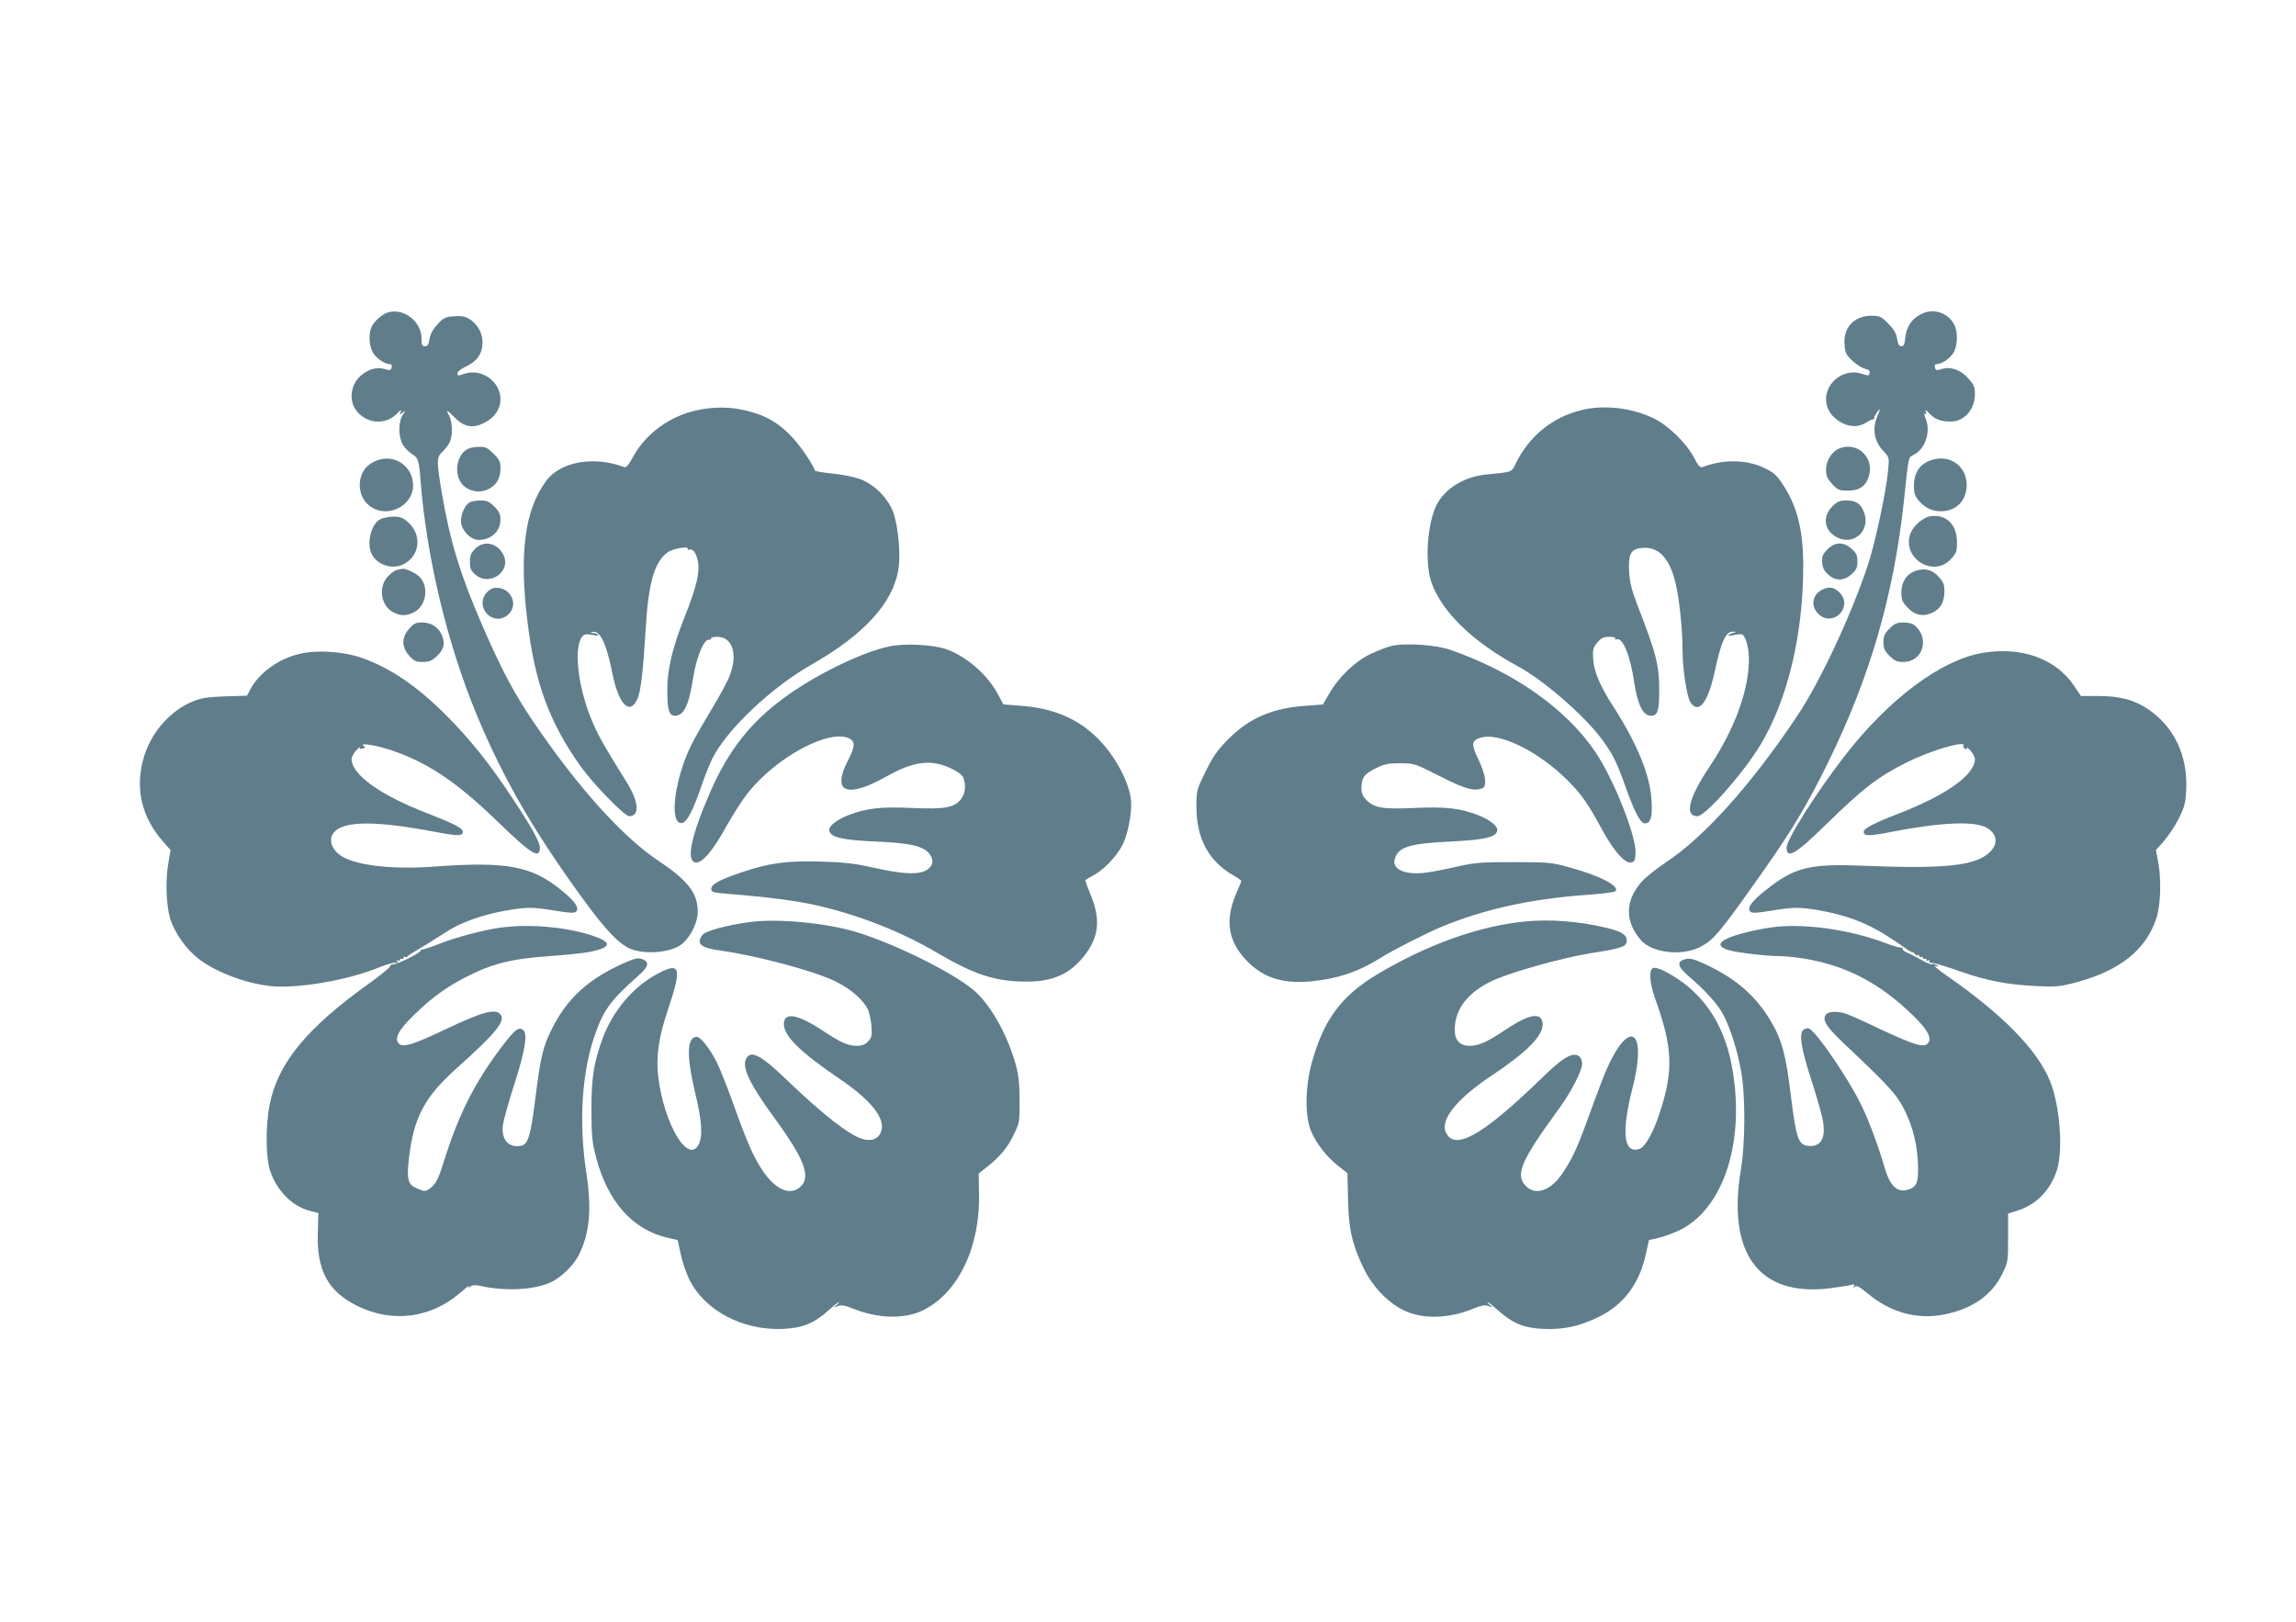 <?xml version="1.0" standalone="no"?>
<!DOCTYPE svg PUBLIC "-//W3C//DTD SVG 20010904//EN"
 "http://www.w3.org/TR/2001/REC-SVG-20010904/DTD/svg10.dtd">
<svg version="1.0" xmlns="http://www.w3.org/2000/svg"
 width="1280pt" height="904pt" viewBox="0 0 1280 904"
 preserveAspectRatio="xMidYMid meet">
<g transform="translate(0,904) scale(0.1,-0.1)"
fill="#607d8b" stroke="none">
<path d="M2164 7299 c-35 -10 -82 -53 -95 -87 -15 -39 -10 -105 11 -139 19
-32 66 -63 94 -63 9 0 12 -7 9 -19 -4 -16 -9 -17 -39 -8 -47 14 -101 -4 -143
-47 -44 -46 -54 -122 -22 -174 54 -85 170 -97 237 -25 19 20 23 22 18 7 -7
-17 -6 -18 11 -4 18 14 18 14 0 -14 -25 -38 -25 -122 1 -165 10 -18 33 -41 51
-52 35 -22 39 -34 48 -154 34 -428 151 -914 317 -1310 145 -348 318 -646 587
-1015 133 -183 210 -261 276 -283 89 -31 231 -13 282 35 48 44 83 118 83 176
0 102 -55 174 -216 281 -203 135 -453 412 -703 781 -106 156 -180 297 -283
535 -122 281 -179 468 -224 732 -31 185 -31 203 2 234 14 13 32 36 40 51 18
36 18 112 -1 148 -9 17 -14 30 -11 30 2 0 21 -17 42 -39 53 -52 100 -60 162
-29 59 29 92 77 92 132 0 100 -106 175 -202 142 -34 -12 -38 -12 -38 3 1 9 21
26 50 39 60 28 90 72 90 133 0 53 -27 101 -72 130 -26 16 -45 19 -87 16 -48
-3 -59 -9 -91 -44 -25 -27 -40 -53 -45 -81 -5 -32 -11 -42 -26 -42 -16 0 -19
7 -19 43 0 94 -98 171 -186 146z"/>
<path d="M10714 7291 c-54 -25 -86 -71 -92 -132 -4 -38 -8 -49 -22 -49 -13 0
-19 11 -24 42 -5 31 -18 53 -50 85 -39 39 -48 43 -92 43 -96 0 -158 -65 -151
-159 3 -48 8 -58 45 -93 23 -21 55 -41 71 -44 21 -5 27 -11 24 -24 -4 -15 -8
-16 -42 -4 -95 33 -201 -42 -201 -142 0 -54 33 -103 90 -132 50 -25 95 -23
140 6 14 9 28 15 33 14 4 -1 6 1 5 5 -2 5 5 19 15 33 21 30 22 24 2 -23 -29
-70 -16 -139 37 -194 30 -32 31 -33 24 -105 -10 -116 -72 -403 -111 -523 -95
-286 -267 -653 -395 -845 -256 -383 -516 -673 -731 -816 -54 -36 -114 -84
-134 -106 -96 -106 -99 -225 -6 -330 61 -69 222 -89 325 -39 79 39 113 79 374
451 142 202 233 354 341 575 237 481 369 938 426 1470 26 249 23 233 56 251
62 31 94 129 65 198 -9 22 -11 34 -4 30 8 -5 9 -1 4 11 -5 13 1 10 18 -8 32
-34 65 -47 121 -47 76 0 135 68 135 154 0 39 -6 52 -36 86 -44 49 -99 68 -148
53 -30 -9 -35 -8 -39 8 -3 12 0 19 9 19 28 0 75 31 94 63 24 39 26 116 5 157
-34 66 -113 93 -181 61z"/>
<path d="M3885 6753 c-150 -32 -285 -130 -356 -260 -24 -45 -38 -61 -49 -57
-169 64 -357 31 -436 -78 -118 -160 -150 -398 -104 -778 41 -346 123 -568 297
-812 72 -101 245 -278 271 -278 59 0 54 80 -14 189 -123 197 -154 252 -188
329 -87 199 -113 441 -53 491 8 6 27 7 50 2 21 -5 35 -5 31 0 -3 5 -15 10 -27
10 -18 1 -19 2 -4 6 42 11 78 -64 111 -231 34 -171 95 -235 138 -146 20 40 33
152 48 400 15 252 49 369 122 421 30 22 124 37 112 18 -3 -5 2 -6 10 -3 25 9
50 -43 50 -100 -1 -63 -22 -136 -81 -285 -65 -165 -93 -284 -93 -397 0 -111
10 -144 43 -144 49 0 78 59 101 210 19 118 59 216 88 214 10 -1 15 2 12 7 -3
5 13 9 35 9 84 0 115 -95 70 -214 -11 -31 -56 -115 -101 -188 -44 -73 -93
-159 -109 -191 -99 -194 -132 -456 -57 -445 27 4 61 68 108 205 18 54 46 123
61 154 80 161 327 395 551 523 296 168 458 346 487 535 13 84 -2 241 -30 317
-30 79 -104 153 -183 183 -32 12 -102 26 -155 31 -52 5 -97 13 -98 17 -14 41
-89 149 -138 198 -72 72 -137 109 -241 135 -90 23 -181 24 -279 3z"/>
<path d="M8817 6754 c-162 -39 -292 -145 -367 -298 -23 -49 -17 -47 -162 -61
-119 -11 -221 -71 -273 -158 -56 -97 -75 -327 -35 -443 57 -164 230 -332 485
-470 140 -75 369 -275 463 -402 62 -84 83 -125 131 -259 52 -148 86 -213 111
-213 33 0 43 36 37 130 -9 142 -79 312 -212 520 -75 116 -109 196 -113 265 -4
55 -1 64 23 93 22 26 34 32 66 32 24 0 38 -4 34 -10 -3 -5 0 -7 8 -4 33 12 75
-88 96 -231 21 -136 50 -195 96 -195 36 0 45 28 45 137 0 146 -16 209 -121
478 -33 87 -43 127 -47 190 -5 101 11 127 79 131 86 5 145 -57 178 -188 22
-85 41 -262 41 -383 0 -104 24 -259 44 -290 45 -69 98 -2 135 170 37 171 62
226 104 224 20 -1 21 -2 2 -6 -11 -3 -24 -9 -29 -13 -5 -5 9 -5 30 0 21 5 42
6 47 3 20 -12 37 -76 37 -138 0 -173 -80 -391 -220 -600 -116 -173 -141 -275
-67 -275 44 0 257 241 351 397 153 255 239 616 239 1003 -1 198 -34 329 -115
451 -35 53 -51 66 -106 92 -99 46 -227 47 -342 3 -11 -4 -24 10 -45 51 -42 82
-146 183 -228 222 -122 58 -275 76 -400 45z"/>
<path d="M2614 6540 c-68 -27 -88 -142 -36 -201 38 -42 105 -51 155 -20 40 25
57 58 57 113 0 34 -6 47 -39 79 -32 32 -45 39 -77 38 -22 0 -49 -4 -60 -9z"/>
<path d="M10254 6540 c-41 -16 -74 -68 -74 -116 0 -37 6 -51 34 -82 32 -34 39
-37 89 -37 65 0 101 26 117 85 28 103 -68 190 -166 150z"/>
<path d="M2106 6475 c-52 -18 -85 -53 -96 -101 -15 -66 10 -130 63 -163 96
-59 230 13 230 122 0 105 -98 176 -197 142z"/>
<path d="M10785 6480 c-76 -17 -115 -68 -115 -149 0 -39 6 -56 26 -81 35 -41
74 -60 124 -60 86 0 144 59 144 147 0 98 -83 165 -179 143z"/>
<path d="M2617 6239 c-25 -15 -47 -63 -47 -105 0 -48 53 -104 99 -104 69 0
121 49 121 113 0 31 -7 46 -34 73 -28 28 -41 34 -77 34 -24 0 -52 -5 -62 -11z"/>
<path d="M10214 6216 c-56 -56 -44 -135 26 -171 103 -53 199 50 145 155 -19
37 -43 50 -95 50 -34 0 -48 -6 -76 -34z"/>
<path d="M10760 6162 c-37 -6 -90 -50 -107 -90 -58 -138 123 -258 224 -148 29
32 33 42 33 92 0 101 -60 159 -150 146z"/>
<path d="M2119 6145 c-51 -28 -77 -135 -46 -195 30 -60 116 -87 177 -55 92 47
104 164 24 235 -28 24 -43 30 -82 30 -26 -1 -59 -7 -73 -15z"/>
<path d="M2649 5981 c-23 -24 -29 -38 -29 -74 0 -38 5 -49 31 -71 80 -68 202
20 155 112 -34 66 -108 82 -157 33z"/>
<path d="M10191 5981 c-17 -16 -31 -37 -32 -48 -3 -48 4 -70 32 -95 40 -38 88
-38 131 1 27 24 33 36 33 71 0 35 -6 47 -33 71 -44 39 -89 39 -131 0z"/>
<path d="M2213 5863 c-12 -2 -36 -20 -53 -39 -54 -62 -35 -165 36 -199 41 -19
68 -19 110 1 67 32 87 135 38 193 -21 25 -84 55 -104 50 -3 -1 -15 -4 -27 -6z"/>
<path d="M10683 5859 c-51 -15 -83 -62 -83 -120 0 -42 5 -55 33 -84 40 -45 89
-55 141 -30 45 22 66 59 66 120 0 37 -6 51 -32 80 -36 39 -75 49 -125 34z"/>
<path d="M2753 5762 c-13 -2 -32 -15 -43 -29 -66 -84 46 -191 124 -118 63 58
7 161 -81 147z"/>
<path d="M10163 5755 c-59 -26 -72 -93 -25 -138 79 -76 193 36 120 117 -30 32
-56 38 -95 21z"/>
<path d="M2281 5535 c-43 -49 -43 -101 0 -150 27 -30 37 -35 75 -35 34 0 51 6
77 30 40 35 50 72 32 116 -19 46 -60 74 -110 74 -37 0 -48 -5 -74 -35z"/>
<path d="M10534 5536 c-28 -28 -34 -42 -34 -76 0 -34 6 -48 34 -76 28 -28 41
-34 78 -34 110 1 149 136 58 207 -8 7 -35 13 -58 13 -37 0 -50 -6 -78 -34z"/>
<path d="M4955 5436 c-157 -34 -417 -162 -588 -289 -185 -136 -308 -294 -406
-519 -109 -249 -138 -388 -83 -396 36 -5 97 66 171 201 36 64 89 147 118 184
162 205 461 364 571 305 31 -18 28 -48 -13 -126 -36 -69 -44 -123 -23 -144 32
-32 120 -9 248 64 98 55 177 78 248 71 70 -7 160 -51 173 -84 16 -44 10 -90
-16 -121 -38 -45 -90 -54 -273 -46 -176 8 -256 -2 -357 -42 -69 -28 -111 -64
-101 -89 13 -34 76 -48 256 -56 197 -8 270 -26 303 -71 28 -38 16 -75 -31 -95
-48 -20 -135 -13 -297 23 -93 21 -156 28 -280 31 -187 6 -289 -8 -444 -61
-122 -41 -166 -66 -166 -92 0 -17 10 -20 95 -27 215 -17 378 -38 488 -63 232
-52 474 -146 672 -263 207 -122 326 -162 494 -163 156 -2 255 43 337 152 77
103 85 199 27 338 -17 40 -29 74 -27 76 2 2 25 15 51 30 67 39 143 125 167
191 28 74 43 178 35 234 -15 108 -100 257 -199 349 -109 102 -243 156 -420
168 l-91 7 -28 52 c-58 112 -176 215 -291 256 -76 26 -235 34 -320 15z"/>
<path d="M7761 5440 c-25 -5 -78 -26 -119 -45 -88 -42 -178 -128 -232 -222
l-35 -60 -91 -7 c-191 -13 -318 -68 -436 -186 -63 -64 -85 -96 -127 -181 -50
-102 -51 -106 -51 -195 0 -180 68 -305 208 -385 23 -13 42 -27 42 -30 0 -4
-11 -31 -24 -60 -73 -165 -50 -287 73 -403 89 -82 194 -111 346 -96 147 15
260 54 381 130 70 44 249 135 339 173 237 98 492 155 805 178 85 6 159 15 165
20 29 28 -83 87 -260 135 -94 26 -113 28 -305 28 -187 0 -215 -2 -322 -26 -64
-15 -145 -30 -180 -34 -111 -11 -180 22 -162 79 20 66 82 85 314 96 180 9 244
23 256 56 10 25 -32 61 -101 89 -101 40 -181 50 -358 42 -178 -8 -225 0 -269
44 -20 20 -28 38 -28 64 0 59 14 80 76 111 51 26 70 30 139 30 80 0 82 -1 224
-73 140 -71 188 -84 235 -66 27 10 19 73 -19 154 -44 90 -43 111 7 127 103 34
324 -74 488 -238 75 -74 115 -132 191 -273 64 -118 126 -189 161 -184 20 3 23
9 26 50 6 92 -118 407 -222 563 -161 241 -454 448 -809 572 -80 28 -247 40
-326 23z"/>
<path d="M1674 5396 c-119 -27 -228 -105 -278 -198 l-19 -36 -121 -4 c-93 -3
-134 -9 -176 -26 -126 -50 -231 -166 -275 -303 -56 -178 -18 -346 110 -487
l36 -41 -11 -63 c-19 -101 -14 -243 9 -320 25 -79 90 -171 158 -223 113 -87
315 -155 458 -155 170 0 397 45 553 109 41 16 81 27 90 24 11 -5 13 -3 7 7 -5
9 -4 11 3 6 7 -4 12 -2 12 4 0 6 5 8 10 5 6 -3 10 -1 10 5 0 6 4 9 9 6 5 -4
11 -2 13 2 1 5 30 23 63 42 33 19 96 58 140 87 89 60 209 103 351 128 111 19
147 19 271 -2 79 -13 106 -14 115 -5 19 19 -5 56 -77 115 -170 140 -305 166
-717 136 -235 -18 -443 8 -521 63 -42 30 -61 74 -47 108 35 84 211 91 569 24
137 -26 161 -26 161 0 0 19 -48 44 -197 102 -263 101 -423 216 -423 303 0 11
12 33 26 48 14 15 23 23 20 16 -4 -7 1 -9 15 -6 16 4 17 8 7 14 -29 19 54 8
134 -17 210 -66 380 -179 610 -402 192 -186 238 -214 238 -146 0 30 -52 123
-163 289 -117 177 -228 315 -352 440 -168 169 -315 270 -479 328 -99 35 -246
45 -342 23z"/>
<path d="M11050 5400 c-230 -40 -519 -256 -764 -571 -156 -201 -326 -468 -326
-514 0 -66 51 -37 219 128 207 202 289 266 449 346 137 69 340 128 318 92 -3
-5 1 -12 10 -15 10 -4 13 -2 9 7 -4 6 5 -1 19 -16 14 -15 26 -37 26 -48 0 -88
-158 -201 -427 -305 -137 -53 -193 -82 -193 -101 0 -25 29 -25 162 1 275 53
459 60 525 21 64 -38 64 -100 0 -149 -84 -64 -259 -80 -692 -62 -300 12 -381
-9 -541 -136 -80 -63 -106 -100 -86 -120 9 -9 36 -8 115 5 124 21 160 21 271
2 146 -26 261 -69 371 -139 55 -35 107 -70 116 -78 9 -7 22 -14 30 -16 8 -2
16 -8 17 -13 2 -5 8 -7 13 -3 5 3 9 0 9 -6 0 -6 5 -8 10 -5 6 3 10 1 10 -5 0
-6 5 -8 10 -5 6 3 10 1 10 -5 0 -6 5 -8 12 -4 6 4 8 3 5 -3 -4 -7 2 -11 16
-11 12 0 81 -21 152 -46 153 -54 266 -75 430 -83 109 -5 130 -3 220 21 244 65
391 183 447 359 24 73 28 217 9 315 l-12 63 46 52 c25 29 62 85 82 125 32 64
37 85 41 162 9 192 -71 355 -221 452 -74 48 -154 68 -267 68 l-99 0 -37 55
c-101 153 -296 223 -514 185z"/>
<path d="M4180 3900 c-133 -18 -249 -50 -265 -73 -35 -50 -9 -71 108 -87 198
-28 514 -112 633 -170 83 -40 153 -100 181 -154 9 -17 18 -59 21 -93 4 -57 2
-66 -18 -88 -17 -18 -34 -25 -62 -25 -51 0 -89 17 -192 85 -141 93 -216 105
-216 36 0 -67 93 -158 318 -310 166 -114 246 -213 226 -283 -13 -45 -51 -62
-103 -48 -74 20 -221 134 -426 331 -142 137 -199 167 -225 118 -26 -47 19
-142 156 -329 169 -232 206 -329 147 -385 -58 -53 -138 -19 -212 90 -51 77
-84 152 -161 366 -34 96 -77 204 -96 241 -37 73 -88 138 -109 138 -56 0 -59
-104 -10 -310 38 -157 44 -244 20 -290 -58 -112 -192 111 -225 375 -14 109 2
223 50 365 83 246 75 280 -50 214 -138 -72 -253 -207 -310 -362 -50 -136 -63
-220 -63 -402 1 -145 4 -177 26 -262 66 -249 205 -405 403 -449 l52 -12 17
-78 c9 -44 31 -107 48 -142 86 -173 298 -285 522 -275 108 5 174 31 251 101
29 26 56 47 60 47 4 0 -1 -7 -12 -15 -18 -14 -17 -15 7 -6 21 8 40 4 85 -14
135 -55 284 -60 386 -11 198 94 323 353 316 652 l-2 112 49 39 c72 57 114 108
149 183 30 62 31 70 30 190 -1 105 -5 139 -27 215 -50 166 -141 322 -232 398
-119 98 -431 253 -644 319 -171 53 -445 79 -601 58z"/>
<path d="M8500 3903 c-255 -25 -545 -129 -821 -294 -201 -120 -300 -253 -366
-494 -37 -136 -39 -291 -5 -378 29 -70 86 -144 153 -197 l51 -40 3 -143 c3
-166 23 -254 86 -385 49 -102 135 -193 224 -236 104 -51 251 -48 389 9 45 18
64 22 85 14 24 -9 25 -8 7 6 -11 8 -16 15 -12 15 4 0 30 -20 58 -45 80 -72
146 -99 252 -103 111 -5 200 14 305 65 142 68 231 186 267 354 l17 76 56 13
c31 7 86 28 124 47 243 127 359 505 281 915 -46 242 -170 418 -370 522 -29 15
-58 24 -67 20 -26 -9 -21 -82 9 -167 99 -275 105 -401 28 -637 -36 -112 -82
-195 -115 -205 -87 -28 -101 91 -39 335 94 369 -38 396 -173 35 -15 -38 -50
-133 -78 -210 -56 -154 -84 -214 -135 -291 -67 -101 -153 -132 -207 -76 -62
64 -30 138 188 437 66 91 125 207 125 245 0 31 -17 50 -42 50 -37 0 -84 -34
-183 -130 -334 -324 -489 -410 -536 -299 -28 70 65 185 251 309 198 132 290
223 290 288 0 72 -71 63 -203 -26 -105 -70 -152 -92 -203 -92 -55 0 -84 30
-84 89 0 113 70 206 204 271 96 47 394 131 552 156 168 26 198 36 202 63 6 38
-24 58 -117 80 -153 36 -314 48 -451 34z"/>
<path d="M2791 3869 c-91 -12 -247 -53 -344 -91 -45 -18 -88 -32 -94 -32 -7 1
-11 -1 -8 -5 5 -10 -125 -75 -150 -76 -11 0 -20 -5 -20 -11 0 -7 -52 -49 -114
-94 -349 -249 -511 -445 -557 -675 -25 -121 -23 -305 4 -378 39 -109 124 -193
220 -217 l47 -12 -3 -102 c-8 -216 54 -333 218 -415 197 -98 414 -70 580 76
30 26 50 41 45 33 -7 -13 -6 -13 7 -2 12 9 27 10 60 3 133 -30 292 -22 385 19
57 25 130 95 159 152 61 120 74 258 43 458 -42 275 -27 545 42 755 51 152 91
208 248 346 58 51 64 77 19 93 -21 8 -41 3 -100 -23 -199 -89 -315 -195 -401
-366 -50 -99 -63 -154 -92 -384 -27 -217 -41 -263 -84 -269 -69 -10 -108 38
-97 119 4 27 32 126 62 221 61 188 77 285 51 306 -25 21 -48 2 -125 -100 -144
-192 -234 -368 -312 -616 -33 -106 -47 -136 -71 -157 -36 -29 -39 -30 -84 -10
-51 21 -59 50 -45 168 26 228 87 342 266 502 221 198 274 264 244 300 -28 34
-98 16 -300 -80 -187 -89 -243 -106 -266 -83 -28 28 -2 77 84 160 96 94 176
152 281 207 154 80 262 107 486 122 83 6 181 16 220 24 121 26 118 55 -10 95
-146 44 -336 60 -494 39z"/>
<path d="M9875 3870 c-91 -13 -193 -38 -242 -60 -57 -25 -55 -49 5 -67 51 -14
210 -33 285 -33 30 0 94 -7 143 -15 229 -39 415 -137 596 -313 86 -83 112
-132 84 -160 -23 -23 -78 -6 -266 82 -85 41 -170 79 -189 85 -47 15 -96 14
-111 -4 -24 -29 0 -68 103 -165 252 -238 292 -282 336 -371 48 -97 72 -200 74
-316 2 -92 -10 -115 -69 -128 -50 -10 -89 30 -115 118 -32 113 -88 265 -130
352 -72 150 -254 416 -295 432 -8 3 -21 -1 -30 -8 -26 -21 -13 -105 44 -279
27 -85 55 -181 62 -214 22 -106 -5 -160 -77 -154 -57 5 -69 38 -99 280 -28
233 -52 319 -120 429 -83 135 -195 229 -362 306 -62 28 -82 33 -107 26 -48
-14 -44 -40 16 -92 101 -87 164 -158 196 -217 39 -74 79 -199 100 -318 24
-130 23 -397 -1 -541 -80 -472 99 -714 492 -667 53 7 108 15 121 19 19 5 22 3
16 -8 -6 -11 -5 -11 5 -2 10 9 26 1 74 -39 126 -105 273 -145 423 -116 157 31
267 107 325 226 32 65 33 69 33 202 l0 135 51 16 c107 33 187 117 222 229 34
113 16 354 -38 490 -69 175 -267 377 -580 593 -47 33 -74 56 -60 53 21 -6 22
-5 7 4 -9 6 -21 9 -26 5 -5 -3 -31 7 -58 23 -26 15 -63 34 -80 41 -18 7 -30
18 -26 24 3 5 2 7 -3 4 -6 -3 -52 10 -104 30 -197 73 -454 108 -625 83z"/>
</g>
</svg>
